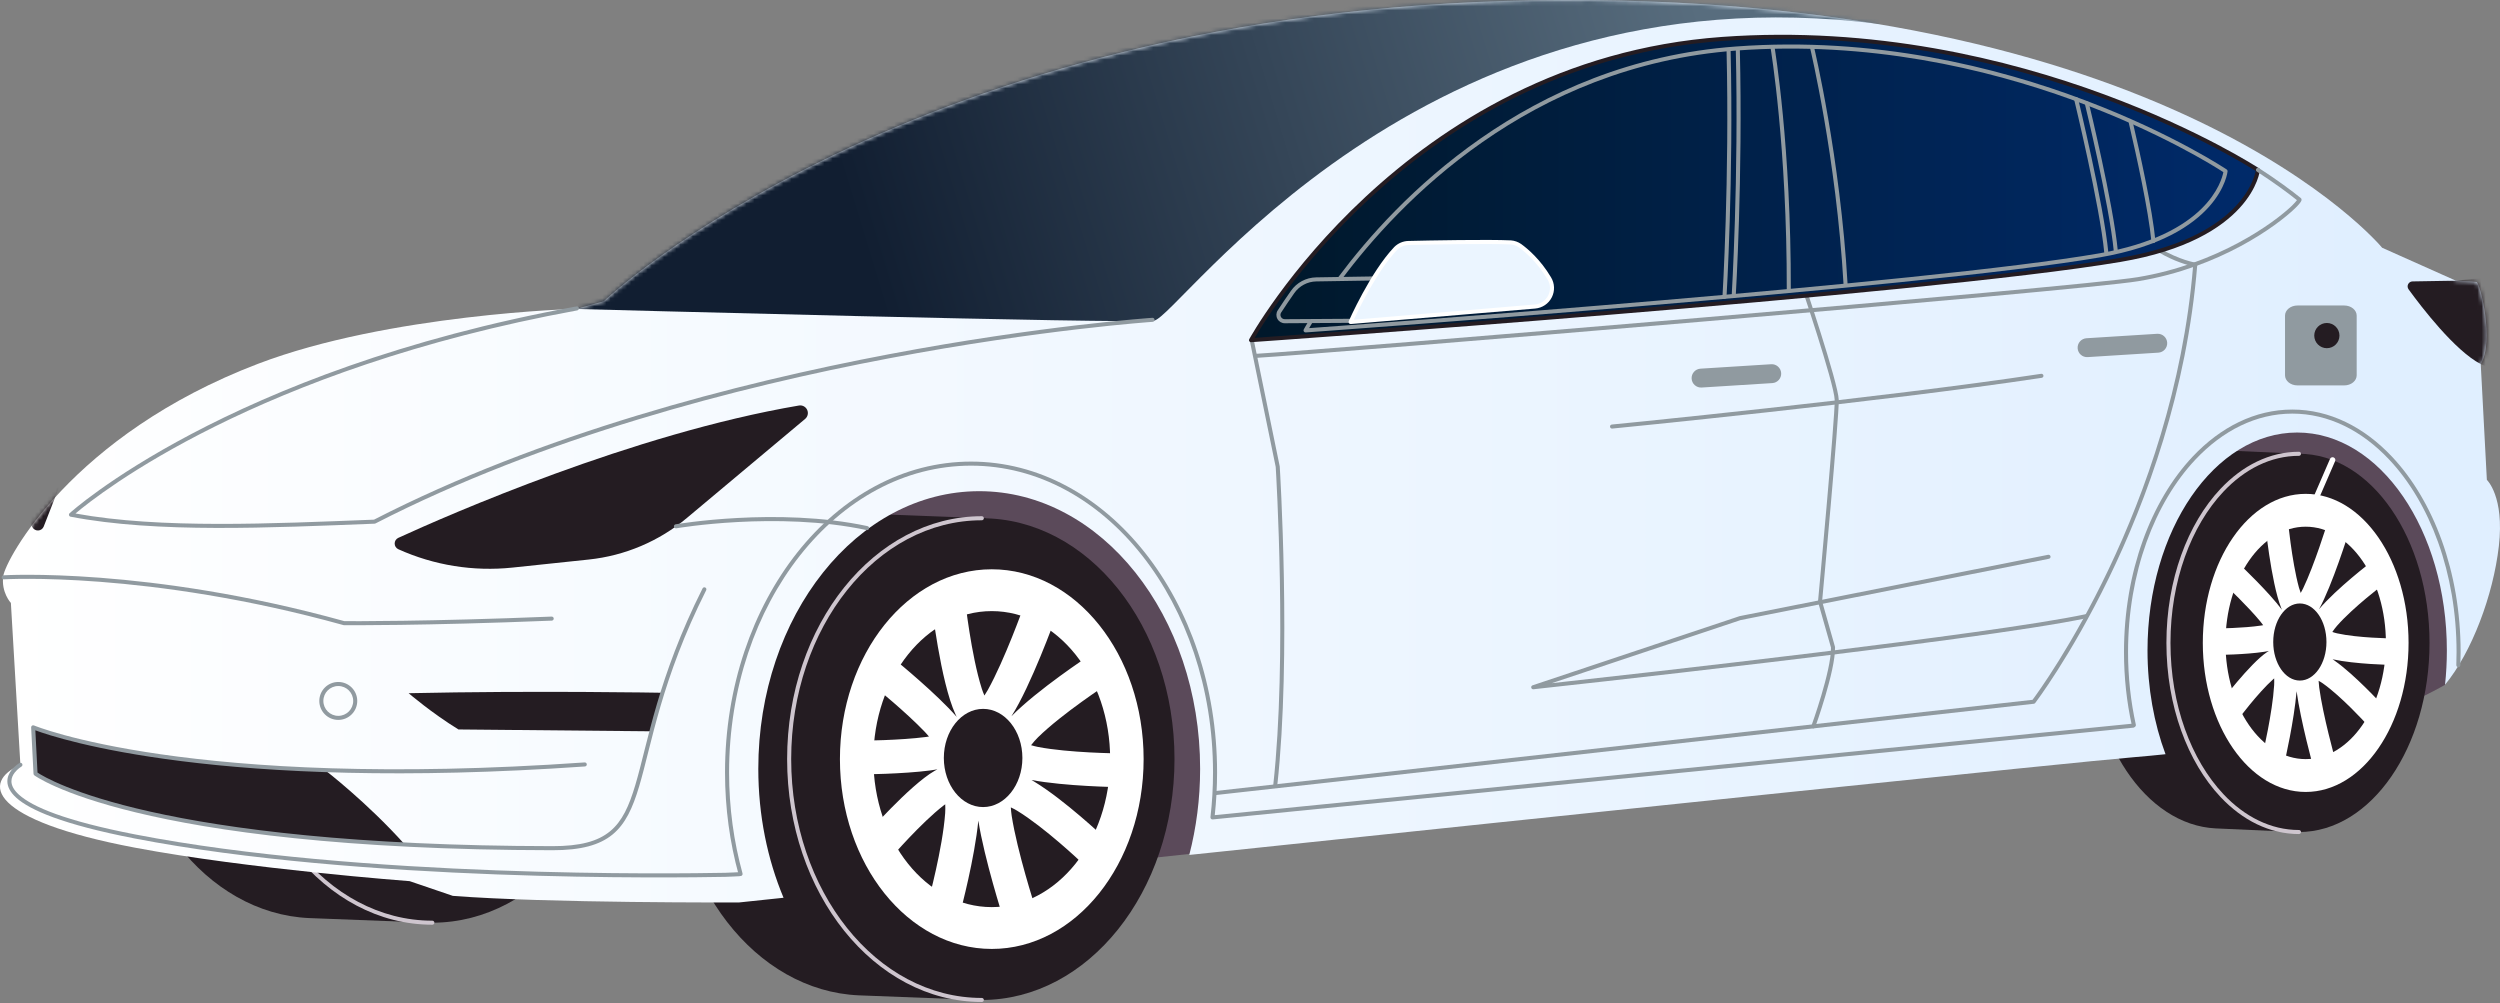 <svg width="608" height="244" viewBox="0 0 608 244" fill="none" xmlns="http://www.w3.org/2000/svg">
<rect x="0" y="0" width="608" height="244" fill="#808080" stroke="none"/>
<path fill-rule="evenodd" clip-rule="evenodd" d="M594.637 166.536C594.637 166.536 587.599 170.741 576.803 174.611C562.45 179.757 526.509 183.453 526.509 183.453L347.558 177.685L289.215 207.682L189.1 218.415C189.1 218.415 150.434 124.273 221.969 98.779C293.504 73.282 586.006 79.536 586.006 79.536C586.006 79.536 607.913 141.97 594.637 166.536Z" fill="#5B4A5A"/>
<path fill-rule="evenodd" clip-rule="evenodd" d="M208.878 242.069C183.78 240.984 163.67 215.17 163.67 183.528C163.67 151.2 184.666 124.951 210.527 124.951C210.847 124.951 211.167 124.956 211.488 124.964H211.503C211.83 124.973 212.159 124.986 212.485 125.001L239.762 126.049V137.76C250.501 148.499 257.384 165.017 257.384 183.528C257.384 203.498 249.372 221.147 237.15 231.725V243.156L209.19 242.08C209.109 242.076 209.028 242.074 208.948 242.071L208.878 242.069Z" fill="#241C22"/>
<path fill-rule="evenodd" clip-rule="evenodd" d="M538.848 201.468C521.844 200.616 508.219 180.345 508.219 155.502C508.219 130.116 522.443 109.507 539.965 109.507C540.183 109.507 540.399 109.512 540.616 109.516H540.625C540.847 109.522 541.069 109.531 541.292 109.546L559.772 110.37V119.564C567.048 127.997 571.714 140.966 571.714 155.5C571.714 171.181 566.285 185.037 558.006 193.345V202.322L539.061 201.477C539.007 201.475 538.952 201.472 538.898 201.47L538.848 201.468Z" fill="#241C22"/>
<path fill-rule="evenodd" clip-rule="evenodd" d="M75.239 223.279C50.143 222.194 30.031 196.379 30.031 164.737C30.031 132.41 51.028 106.161 76.888 106.161C77.209 106.161 77.529 106.166 77.849 106.174H77.864C78.193 106.183 78.52 106.196 78.847 106.211L106.121 107.259V118.969C116.86 129.708 123.743 146.224 123.743 164.737C123.743 184.708 115.734 202.357 103.509 212.934V224.366L75.549 223.29C75.468 223.288 75.388 223.286 75.307 223.281L75.239 223.279Z" fill="#241C22"/>
<path fill-rule="evenodd" clip-rule="evenodd" d="M105.148 107.248C131.009 107.248 152.005 133.496 152.005 165.824C152.005 198.154 131.009 224.4 105.148 224.4C79.287 224.4 58.291 198.154 58.291 165.824C58.291 133.496 79.287 107.248 105.148 107.248Z" fill="#241C22"/>
<path fill-rule="evenodd" clip-rule="evenodd" d="M105.148 223.909C79.525 223.909 58.786 197.856 58.786 165.825C58.786 133.795 79.527 107.741 105.148 107.741C105.421 107.741 105.643 107.521 105.643 107.246C105.643 106.974 105.423 106.754 105.148 106.754C79.048 106.754 57.799 133.196 57.799 165.822C57.799 198.451 79.048 224.893 105.148 224.893C105.421 224.893 105.643 224.673 105.643 224.399C105.643 224.124 105.421 223.909 105.148 223.909Z" fill="#CEC5CE"/>
<path fill-rule="evenodd" clip-rule="evenodd" d="M107.561 119.66C127.944 119.66 144.49 140.345 144.49 165.824C144.49 191.304 127.944 211.991 107.561 211.991C87.179 211.991 70.633 191.306 70.633 165.824C70.633 140.345 87.181 119.66 107.561 119.66Z" fill="white"/>
<path fill-rule="evenodd" clip-rule="evenodd" d="M107.556 129.831C123.447 129.831 136.349 145.959 136.349 165.825C136.349 185.691 123.447 201.819 107.556 201.819C91.666 201.819 78.764 185.691 78.764 165.825C78.766 145.959 91.666 129.831 107.556 129.831Z" fill="#241C22"/>
<path fill-rule="evenodd" clip-rule="evenodd" d="M99.042 155.563C94.174 149.959 84.554 142.099 84.554 142.099C82.794 140.675 80.207 140.947 78.784 142.707C77.359 144.469 77.634 147.055 79.394 148.479C79.394 148.479 86.609 154.311 91.298 159.214C91.627 159.558 91.967 159.944 92.294 160.336C92.054 160.377 91.819 160.412 91.592 160.443C85.182 161.283 75.974 161.34 75.974 161.34C73.709 161.355 71.883 163.205 71.898 165.47C71.914 167.736 73.765 169.561 76.029 169.546C76.029 169.546 85.835 169.476 92.662 168.579C93.244 168.502 93.808 168.413 94.35 168.313C94.119 168.428 93.884 168.552 93.649 168.69C87.51 172.24 76.913 184.358 76.913 184.358C75.432 186.07 75.619 188.665 77.333 190.146C79.046 191.627 81.64 191.44 83.121 189.725C83.121 189.725 90.362 181.324 95.873 177.089L96.245 176.819C96.274 177.54 96.276 178.311 96.228 178.989C95.609 187.545 92.178 200.162 92.178 200.162C91.586 202.349 92.882 204.603 95.067 205.196C97.254 205.788 99.508 204.494 100.101 202.307C100.101 202.307 103.386 189.993 104.292 180.788C105.76 190.133 110.269 204.235 110.269 204.235C110.966 206.389 113.279 207.574 115.436 206.879C117.59 206.182 118.775 203.869 118.08 201.712C118.08 201.712 113.752 188.349 112.402 179.616C112.301 178.965 112.234 178.244 112.193 177.568C112.711 177.81 113.24 178.082 113.696 178.359C120.418 182.448 129.116 190.712 129.116 190.712C130.76 192.27 133.359 192.2 134.916 190.555C136.474 188.911 136.404 186.312 134.757 184.755C134.757 184.755 125.271 175.795 117.961 171.347C117.71 171.195 117.46 171.047 117.211 170.905C125.395 172.456 138.125 172.639 138.125 172.639C140.39 172.663 142.249 170.844 142.272 168.579C142.296 166.313 140.478 164.455 138.212 164.433C138.212 164.433 126.323 164.324 118.832 162.878C118.283 162.771 117.677 162.612 117.118 162.447C117.625 161.806 118.231 161.092 118.804 160.53C124.787 154.67 135.5 147.717 135.5 147.717C137.397 146.482 137.936 143.938 136.7 142.038C135.465 140.141 132.921 139.603 131.022 140.838C131.022 140.838 118.74 148.906 112.336 155.409C117.065 148.055 122.962 131.726 122.962 131.726C123.724 129.594 122.613 127.243 120.481 126.481C118.348 125.719 115.998 126.829 115.233 128.962C115.233 128.962 110.724 141.603 106.594 149.024C106.35 149.462 106.063 149.924 105.771 150.364C105.533 149.819 105.307 149.244 105.139 148.713C102.53 140.509 101.075 127.161 101.075 127.161C100.826 124.908 98.796 123.283 96.546 123.532C94.296 123.78 92.668 125.81 92.917 128.06C92.917 128.06 95.089 147.024 98.733 154.934C98.833 155.149 98.938 155.359 99.042 155.563Z" fill="white"/>
<path fill-rule="evenodd" clip-rule="evenodd" d="M105.456 153.612C110.728 153.612 115.008 158.962 115.008 165.551C115.008 172.141 110.728 177.491 105.456 177.491C100.185 177.491 95.904 172.141 95.904 165.551C95.904 158.96 100.185 153.612 105.456 153.612Z" fill="#241C22"/>
<path d="M190.558 218.335L179.738 219.478C179.738 219.478 133.101 219.672 110.125 217.873L99.627 214.296C99.627 214.296 60.388 211.36 32.874 206.162C-2.848 199.416 -4.599 190.213 4.959 186.002L2.648 146.636C2.648 146.636 0.239 144.07 0.792 140.091C1.345 136.111 17.386 105.793 62.725 88.487C94.469 76.369 140.266 75.095 140.266 75.095L146.824 73.276C146.824 73.276 221.274 2.462 373.075 0.07C527.755 -2.367 579.339 60.254 579.339 60.254L597.253 68.257C597.253 68.257 601.377 68.388 602.281 68.573C603.185 68.76 606.689 83.065 603.317 88.557L604.803 116.7C604.803 116.7 609.11 120.706 607.724 132.804C606.354 144.772 601.148 158.619 594.63 166.533C594.924 163.821 595.077 161.039 595.077 158.207C595.077 128.946 578.766 105.19 558.676 105.19C538.585 105.19 522.274 128.946 522.274 158.207C522.274 167.334 523.862 175.926 526.653 183.425C524.095 183.696 521.59 183.931 519.172 184.131C504.153 185.368 382.607 198.092 289.23 207.92C290.942 201.322 291.87 194.284 291.87 186.976C291.87 149.71 267.796 119.456 238.145 119.456C208.492 119.456 184.42 149.71 184.42 186.976C184.42 198.294 186.639 208.964 190.558 218.335Z" fill="url(#paint0_linear_2161_36960)"/>
<mask id="mask0_2161_36960" style="mask-type:luminance" maskUnits="userSpaceOnUse" x="0" y="0" width="608" height="220">
<path d="M190.558 218.334L179.738 219.477C179.738 219.477 133.101 219.671 110.125 217.872L99.627 214.295C99.627 214.295 60.388 211.359 32.874 206.162C-2.848 199.415 -4.599 190.212 4.959 186.002L2.648 146.636C2.648 146.636 0.239 144.069 0.792 140.09C1.345 136.11 17.386 105.793 62.725 88.486C94.469 76.368 140.266 75.094 140.266 75.094L146.824 73.275C146.824 73.275 221.274 2.461 373.075 0.069C527.755 -2.368 579.339 60.253 579.339 60.253L597.253 68.256C597.253 68.256 601.377 68.387 602.281 68.572C603.185 68.76 606.689 83.064 603.317 88.556L604.803 116.699C604.803 116.699 609.11 120.705 607.724 132.803C606.354 144.771 601.148 158.618 594.63 166.532C594.924 163.82 595.077 161.038 595.077 158.207C595.077 128.946 578.766 105.189 558.676 105.189C538.585 105.189 522.274 128.946 522.274 158.207C522.274 167.334 523.862 175.925 526.653 183.425C524.095 183.695 521.59 183.93 519.172 184.13C504.153 185.368 382.607 198.091 289.23 207.919C290.942 201.321 291.87 194.283 291.87 186.975C291.87 149.709 267.796 119.455 238.145 119.455C208.492 119.455 184.42 149.709 184.42 186.975C184.42 198.294 186.639 208.963 190.558 218.334Z" fill="white"/>
</mask>
<g mask="url(#mask0_2161_36960)">
<path fill-rule="evenodd" clip-rule="evenodd" d="M597.258 68.26C597.258 68.26 590.414 68.377 586.724 68.44C586.271 68.447 585.861 68.708 585.659 69.111C585.456 69.516 585.497 70 585.765 70.366C588.924 74.707 597.034 85.302 603.325 88.546C611.306 92.661 606.069 67.345 606.069 67.345L597.258 68.26Z" fill="#241C22"/>
</g>
<mask id="mask1_2161_36960" style="mask-type:luminance" maskUnits="userSpaceOnUse" x="0" y="0" width="608" height="220">
<path d="M190.558 218.334L179.738 219.477C179.738 219.477 133.101 219.671 110.125 217.872L99.627 214.295C99.627 214.295 60.388 211.359 32.874 206.162C-2.848 199.415 -4.599 190.212 4.959 186.002L2.648 146.636C2.648 146.636 0.239 144.069 0.792 140.09C1.345 136.11 17.386 105.793 62.725 88.486C94.469 76.368 140.266 75.094 140.266 75.094L146.824 73.275C146.824 73.275 221.274 2.461 373.075 0.069C527.755 -2.368 579.339 60.253 579.339 60.253L597.253 68.256C597.253 68.256 601.377 68.387 602.281 68.572C603.185 68.76 606.689 83.064 603.317 88.556L604.803 116.699C604.803 116.699 609.11 120.705 607.724 132.803C606.354 144.771 601.148 158.618 594.63 166.532C594.924 163.82 595.077 161.038 595.077 158.207C595.077 128.946 578.766 105.189 558.676 105.189C538.585 105.189 522.274 128.946 522.274 158.207C522.274 167.334 523.862 175.925 526.653 183.425C524.095 183.695 521.59 183.93 519.172 184.13C504.153 185.368 382.607 198.091 289.23 207.919C290.942 201.321 291.87 194.283 291.87 186.975C291.87 149.709 267.796 119.455 238.145 119.455C208.492 119.455 184.42 149.709 184.42 186.975C184.42 198.294 186.639 208.963 190.558 218.334Z" fill="white"/>
</mask>
<g mask="url(#mask1_2161_36960)">
<path fill-rule="evenodd" clip-rule="evenodd" d="M413.841 94.248L431.032 93.168C432.297 93.087 433.262 91.996 433.182 90.73C433.103 89.464 432.01 88.499 430.744 88.58L413.553 89.66C412.287 89.741 411.323 90.832 411.403 92.098C411.482 93.364 412.573 94.326 413.841 94.248Z" fill="#909AA0"/>
</g>
<mask id="mask2_2161_36960" style="mask-type:luminance" maskUnits="userSpaceOnUse" x="0" y="0" width="608" height="220">
<path d="M190.558 218.334L179.738 219.477C179.738 219.477 133.101 219.671 110.125 217.872L99.627 214.295C99.627 214.295 60.388 211.359 32.874 206.162C-2.848 199.415 -4.599 190.212 4.959 186.002L2.648 146.636C2.648 146.636 0.239 144.069 0.792 140.09C1.345 136.11 17.386 105.793 62.725 88.486C94.469 76.368 140.266 75.094 140.266 75.094L146.824 73.275C146.824 73.275 221.274 2.461 373.075 0.069C527.755 -2.368 579.339 60.253 579.339 60.253L597.253 68.256C597.253 68.256 601.377 68.387 602.281 68.572C603.185 68.76 606.689 83.064 603.317 88.556L604.803 116.699C604.803 116.699 609.11 120.705 607.724 132.803C606.354 144.771 601.148 158.618 594.63 166.532C594.924 163.82 595.077 161.038 595.077 158.207C595.077 128.946 578.766 105.189 558.676 105.189C538.585 105.189 522.274 128.946 522.274 158.207C522.274 167.334 523.862 175.925 526.653 183.425C524.095 183.695 521.59 183.93 519.172 184.13C504.153 185.368 382.607 198.091 289.23 207.919C290.942 201.321 291.87 194.283 291.87 186.975C291.87 149.709 267.796 119.455 238.145 119.455C208.492 119.455 184.42 149.709 184.42 186.975C184.42 198.294 186.639 208.963 190.558 218.334Z" fill="white"/>
</mask>
<g mask="url(#mask2_2161_36960)">
<path fill-rule="evenodd" clip-rule="evenodd" d="M96.876 133.574C96.336 133.33 95.985 132.794 95.981 132.199C95.976 131.607 96.316 131.064 96.854 130.812C108.741 125.364 153.866 105.496 194.328 98.617C195.154 98.488 195.962 98.926 196.308 99.686C196.652 100.446 196.45 101.344 195.809 101.88C188.819 107.737 176.098 118.391 167.058 125.961C160.29 131.629 151.989 135.149 143.21 136.077C137.388 136.691 130.561 137.412 124.629 138.037C115.147 139.035 105.569 137.495 96.876 133.574Z" fill="#241C22"/>
</g>
<mask id="mask3_2161_36960" style="mask-type:luminance" maskUnits="userSpaceOnUse" x="0" y="0" width="608" height="220">
<path d="M190.558 218.334L179.738 219.477C179.738 219.477 133.101 219.671 110.125 217.872L99.627 214.295C99.627 214.295 60.388 211.359 32.874 206.162C-2.848 199.415 -4.599 190.212 4.959 186.002L2.648 146.636C2.648 146.636 0.239 144.069 0.792 140.09C1.345 136.11 17.386 105.793 62.725 88.486C94.469 76.368 140.266 75.094 140.266 75.094L146.824 73.275C146.824 73.275 221.274 2.461 373.075 0.069C527.755 -2.368 579.339 60.253 579.339 60.253L597.253 68.256C597.253 68.256 601.377 68.387 602.281 68.572C603.185 68.76 606.689 83.064 603.317 88.556L604.803 116.699C604.803 116.699 609.11 120.705 607.724 132.803C606.354 144.771 601.148 158.618 594.63 166.532C594.924 163.82 595.077 161.038 595.077 158.207C595.077 128.946 578.766 105.189 558.676 105.189C538.585 105.189 522.274 128.946 522.274 158.207C522.274 167.334 523.862 175.925 526.653 183.425C524.095 183.695 521.59 183.93 519.172 184.13C504.153 185.368 382.607 198.091 289.23 207.919C290.942 201.321 291.87 194.283 291.87 186.975C291.87 149.709 267.796 119.455 238.145 119.455C208.492 119.455 184.42 149.709 184.42 186.975C184.42 198.294 186.639 208.963 190.558 218.334Z" fill="white"/>
</mask>
<g mask="url(#mask3_2161_36960)">
<path fill-rule="evenodd" clip-rule="evenodd" d="M7.862 128.188C8.132 128.717 8.685 129.04 9.278 129.016C9.87 128.992 10.395 128.624 10.622 128.075C15.484 115.935 33.126 69.895 38.025 29.146C38.112 28.316 37.637 27.527 36.861 27.22C36.086 26.913 35.2 27.161 34.694 27.826C29.185 35.092 19.165 48.319 12.044 57.718C6.714 64.754 3.601 73.219 3.105 82.032C2.776 87.879 2.388 94.732 2.052 100.687C1.514 110.206 3.518 119.697 7.862 128.188Z" fill="#241C22"/>
</g>
<mask id="mask4_2161_36960" style="mask-type:luminance" maskUnits="userSpaceOnUse" x="0" y="0" width="608" height="220">
<path d="M190.558 218.334L179.738 219.477C179.738 219.477 133.101 219.671 110.125 217.872L99.627 214.295C99.627 214.295 60.388 211.359 32.874 206.162C-2.848 199.415 -4.599 190.212 4.959 186.002L2.648 146.636C2.648 146.636 0.239 144.069 0.792 140.09C1.345 136.11 17.386 105.793 62.725 88.486C94.469 76.368 140.266 75.094 140.266 75.094L146.824 73.275C146.824 73.275 221.274 2.461 373.075 0.069C527.755 -2.368 579.339 60.253 579.339 60.253L597.253 68.256C597.253 68.256 601.377 68.387 602.281 68.572C603.185 68.76 606.689 83.064 603.317 88.556L604.803 116.699C604.803 116.699 609.11 120.705 607.724 132.803C606.354 144.771 601.148 158.618 594.63 166.532C594.924 163.82 595.077 161.038 595.077 158.207C595.077 128.946 578.766 105.189 558.676 105.189C538.585 105.189 522.274 128.946 522.274 158.207C522.274 167.334 523.862 175.925 526.653 183.425C524.095 183.695 521.59 183.93 519.172 184.13C504.153 185.368 382.607 198.091 289.23 207.919C290.942 201.321 291.87 194.283 291.87 186.975C291.87 149.709 267.796 119.455 238.145 119.455C208.492 119.455 184.42 149.709 184.42 186.975C184.42 198.294 186.639 208.963 190.558 218.334Z" fill="white"/>
</mask>
<g mask="url(#mask4_2161_36960)">
<path fill-rule="evenodd" clip-rule="evenodd" d="M507.719 86.848L524.91 85.767C526.176 85.689 527.139 84.596 527.06 83.33C526.982 82.064 525.888 81.1 524.623 81.18L507.432 82.26C506.166 82.339 505.203 83.432 505.282 84.698C505.36 85.966 506.452 86.929 507.719 86.848Z" fill="#909AA0"/>
</g>
<mask id="mask5_2161_36960" style="mask-type:luminance" maskUnits="userSpaceOnUse" x="0" y="0" width="608" height="220">
<path d="M190.558 218.334L179.738 219.477C179.738 219.477 133.101 219.671 110.125 217.872L99.627 214.295C99.627 214.295 60.388 211.359 32.874 206.162C-2.848 199.415 -4.599 190.212 4.959 186.002L2.648 146.635C2.648 146.635 0.239 144.069 0.792 140.09C1.345 136.11 17.386 105.793 62.725 88.486C94.469 76.368 140.266 75.094 140.266 75.094L146.824 73.275C146.824 73.275 221.274 2.461 373.075 0.069C527.755 -2.368 579.339 60.253 579.339 60.253L597.253 68.256C597.253 68.256 601.377 68.387 602.281 68.572C603.185 68.76 606.689 83.064 603.317 88.556L604.803 116.699C604.803 116.699 609.11 120.705 607.724 132.803C606.354 144.771 601.148 158.618 594.63 166.532C594.924 163.82 595.077 161.038 595.077 158.207C595.077 128.946 578.766 105.189 558.676 105.189C538.585 105.189 522.274 128.946 522.274 158.207C522.274 167.334 523.862 175.925 526.653 183.425C524.095 183.695 521.59 183.93 519.172 184.13C504.153 185.368 382.607 198.091 289.23 207.919C290.942 201.321 291.87 194.283 291.87 186.975C291.87 149.709 267.796 119.455 238.145 119.455C208.492 119.455 184.42 149.709 184.42 186.975C184.42 198.294 186.639 208.963 190.558 218.334Z" fill="white"/>
</mask>
<g mask="url(#mask5_2161_36960)">
<path fill-rule="evenodd" clip-rule="evenodd" d="M149.651 66.388C149.651 66.388 137.039 72.874 140.27 75.147C140.27 75.147 274.5 78.778 280.636 77.989C286.775 77.201 345.192 -8.456 457.104 5.851C457.104 5.851 453.233 -50.506 356.003 -44.152C258.773 -37.793 149.651 66.388 149.651 66.388Z" fill="url(#paint1_linear_2161_36960)"/>
</g>
<path fill-rule="evenodd" clip-rule="evenodd" d="M4.713 185.578C4.713 185.578 3.654 186.194 2.818 187.261C2.236 188.004 1.77 188.958 1.79 190.067C1.811 191.224 2.36 192.574 3.97 194.023C7.264 196.988 15.234 200.51 32.691 203.904C87.505 214.555 164.723 213.479 176.416 213.248C177.408 213.229 179.869 213.092 179.869 213.092C180.141 213.076 180.35 212.843 180.335 212.571C180.32 212.299 180.087 212.092 179.815 212.107C179.815 212.107 177.377 212.242 176.397 212.262C164.721 212.495 87.614 213.573 32.88 202.936C15.724 199.601 7.869 196.206 4.632 193.291C3.301 192.093 2.796 191.006 2.779 190.05C2.763 189.187 3.145 188.449 3.598 187.869C4.312 186.956 5.214 186.429 5.214 186.429C5.449 186.292 5.528 185.989 5.393 185.754C5.251 185.519 4.948 185.44 4.713 185.578Z" fill="#909AA0"/>
<path fill-rule="evenodd" clip-rule="evenodd" d="M598.362 161.789C598.402 160.726 598.421 159.656 598.421 158.578C598.421 139.072 591.836 121.772 581.723 111.05C574.931 103.849 566.546 99.605 557.487 99.605C548.427 99.605 540.043 103.849 533.251 111.05C523.137 121.774 516.555 139.074 516.555 158.578C516.555 164.81 517.226 170.818 518.472 176.457C518.53 176.723 518.794 176.891 519.06 176.832C519.325 176.773 519.495 176.51 519.434 176.244C518.206 170.672 517.541 164.736 517.541 158.578C517.541 139.355 524.004 122.294 533.97 111.725C540.564 104.733 548.693 100.59 557.489 100.59C566.285 100.59 574.412 104.733 581.006 111.725C590.972 122.292 597.435 139.353 597.435 158.578C597.435 159.643 597.415 160.702 597.376 161.752C597.365 162.024 597.578 162.253 597.851 162.264C598.123 162.272 598.354 162.059 598.362 161.789Z" fill="#909AA0"/>
<path fill-rule="evenodd" clip-rule="evenodd" d="M572.547 76.757C572.547 76.236 572.292 75.737 571.839 75.369C571.386 75.001 570.774 74.794 570.134 74.794C567.069 74.794 561.808 74.794 558.743 74.794C558.103 74.794 557.491 75.001 557.038 75.369C556.585 75.737 556.332 76.236 556.332 76.757C556.332 80.301 556.332 87.729 556.332 91.273C556.332 91.794 556.587 92.295 557.038 92.663C557.491 93.031 558.105 93.238 558.743 93.238C561.808 93.238 567.067 93.238 570.134 93.238C570.774 93.238 571.386 93.031 571.839 92.663C572.292 92.295 572.547 91.796 572.547 91.273C572.547 87.729 572.547 80.301 572.547 76.757Z" fill="#909AA0"/>
<path fill-rule="evenodd" clip-rule="evenodd" d="M573.145 76.757C573.145 76.106 572.827 75.48 572.261 75.019C571.695 74.557 570.928 74.297 570.126 74.297H558.736C557.934 74.297 557.168 74.557 556.601 75.019C556.035 75.48 555.717 76.106 555.717 76.757C555.717 80.301 555.717 87.729 555.717 91.273C555.717 91.924 556.035 92.549 556.601 93.011C557.168 93.471 557.934 93.73 558.736 93.73H570.126C570.926 93.73 571.695 93.471 572.261 93.011C572.827 92.549 573.145 91.924 573.145 91.273V76.757ZM571.934 76.757V91.273C571.934 91.663 571.742 92.037 571.405 92.312C571.065 92.589 570.605 92.743 570.128 92.743H558.738C558.259 92.743 557.799 92.589 557.462 92.312C557.122 92.035 556.932 91.663 556.932 91.273V76.757C556.932 76.367 557.124 75.992 557.462 75.718C557.801 75.441 558.261 75.287 558.738 75.287H570.128C570.608 75.287 571.067 75.441 571.405 75.718C571.742 75.992 571.934 76.367 571.934 76.757Z" fill="#909AA0"/>
<path fill-rule="evenodd" clip-rule="evenodd" d="M518.71 175.986C518.71 175.986 308.219 196.968 295.431 198.242C295.801 194.846 295.993 191.378 295.993 187.856C295.993 146.105 269.147 112.261 236.159 112.261C203.171 112.261 176.326 146.105 176.326 187.856C176.326 196.549 177.489 204.903 179.631 212.68C179.703 212.941 179.975 213.096 180.238 213.024C180.502 212.952 180.654 212.68 180.583 212.416C178.463 204.722 177.313 196.458 177.313 187.856C177.313 146.706 203.646 113.247 236.159 113.247C268.673 113.247 295.006 146.706 295.006 187.856C295.006 191.55 294.795 195.184 294.383 198.736C294.365 198.885 294.416 199.033 294.522 199.139C294.627 199.246 294.775 199.298 294.923 199.285L518.81 176.971C519.08 176.945 519.278 176.701 519.252 176.431C519.221 176.159 518.98 175.96 518.71 175.986Z" fill="#909AA0"/>
<path fill-rule="evenodd" clip-rule="evenodd" d="M310.636 190.997C314.1 159.557 311.235 113.469 311.235 113.469C311.233 113.445 311.231 113.423 311.226 113.402C311.226 113.402 307.003 92.838 304.89 82.559C304.835 82.291 304.574 82.119 304.308 82.176C304.04 82.23 303.868 82.492 303.925 82.76L310.255 113.569C310.342 114.992 313.061 160.019 309.658 190.892C309.628 191.162 309.824 191.406 310.094 191.437C310.364 191.463 310.608 191.269 310.636 190.997Z" fill="#909AA0"/>
<path fill-rule="evenodd" clip-rule="evenodd" d="M280.261 77.291C280.261 77.291 172.436 84.568 90.955 126.38C66.216 127.335 39.071 128.676 18.357 124.884C24.09 120.037 62.398 89.768 140.391 75.487C140.659 75.439 140.836 75.18 140.788 74.912C140.74 74.644 140.481 74.468 140.213 74.515C54.939 90.129 16.93 124.814 16.93 124.814C16.793 124.941 16.736 125.132 16.789 125.313C16.839 125.492 16.987 125.629 17.17 125.664C38.099 129.705 65.857 128.332 91.103 127.361C91.175 127.359 91.245 127.339 91.31 127.306C172.634 85.535 280.329 78.273 280.329 78.273C280.601 78.255 280.806 78.02 280.789 77.748C280.769 77.478 280.534 77.271 280.261 77.291Z" fill="#909AA0"/>
<path fill-rule="evenodd" clip-rule="evenodd" d="M295.598 193.365L494.63 171.155C494.763 171.14 494.885 171.07 494.968 170.963C494.968 170.963 529.415 125.82 534.375 64.401C534.395 64.142 534.214 63.913 533.959 63.874C533.959 63.874 530.121 63.275 525.255 60.387C525.022 60.247 524.717 60.326 524.58 60.559C524.44 60.792 524.519 61.095 524.752 61.234C528.806 63.641 532.175 64.51 533.358 64.761C528.474 123.494 496.571 167.171 494.312 170.196L295.493 192.384C295.223 192.415 295.027 192.659 295.058 192.929C295.084 193.199 295.328 193.395 295.598 193.365Z" fill="#909AA0"/>
<path fill-rule="evenodd" clip-rule="evenodd" d="M498.107 134.925L423.105 149.84C423.085 149.844 423.065 149.849 423.046 149.855L372.723 166.669C372.483 166.75 372.344 166.996 372.398 167.242C372.453 167.488 372.684 167.656 372.934 167.628C372.934 167.628 481.376 155.891 507.45 150.337C507.716 150.28 507.886 150.019 507.831 149.751C507.775 149.485 507.511 149.315 507.245 149.372C484.397 154.238 398.268 163.851 377.402 166.147L423.329 150.801C425.043 150.459 498.301 135.892 498.301 135.892C498.569 135.838 498.741 135.579 498.689 135.313C498.635 135.047 498.375 134.873 498.107 134.925Z" fill="#909AA0"/>
<path fill-rule="evenodd" clip-rule="evenodd" d="M441.474 176.81C441.474 176.81 446.402 163.115 446.284 157.415C446.284 157.373 446.277 157.33 446.267 157.291L443.134 146.258C443.341 144.012 447.286 101.234 447.188 97.263C447.086 93.171 438.562 67.987 438.562 67.987C438.475 67.728 438.194 67.591 437.937 67.678C437.68 67.765 437.54 68.046 437.628 68.303C437.628 68.303 446.099 93.234 446.201 97.287C446.304 101.356 442.143 146.258 442.143 146.258C442.137 146.319 442.143 146.38 442.158 146.438L445.299 157.5C445.378 163.135 440.546 176.477 440.546 176.477C440.453 176.734 440.588 177.015 440.843 177.109C441.098 177.2 441.381 177.067 441.474 176.81Z" fill="#909AA0"/>
<path fill-rule="evenodd" clip-rule="evenodd" d="M392.097 104.23C392.097 104.23 457.492 97.812 496.55 91.888C496.821 91.846 497.006 91.596 496.964 91.326C496.923 91.055 496.672 90.87 496.402 90.912C457.363 96.834 391.999 103.247 391.999 103.247C391.729 103.273 391.531 103.515 391.557 103.787C391.583 104.06 391.825 104.258 392.097 104.23Z" fill="#909AA0"/>
<path fill-rule="evenodd" clip-rule="evenodd" d="M304.246 82.727C304.246 82.727 341.325 15.049 418.87 9.469C492.38 4.178 549.118 41.339 549.118 41.339C549.118 41.339 547.402 57.84 515.623 63.216C467.644 71.332 304.246 82.727 304.246 82.727Z" fill="url(#paint2_linear_2161_36960)"/>
<path fill-rule="evenodd" clip-rule="evenodd" d="M303.815 82.489C303.728 82.648 303.734 82.84 303.832 82.993C303.93 83.145 304.102 83.232 304.281 83.219C304.281 83.219 467.716 71.822 515.706 63.702C547.947 58.247 549.611 41.389 549.611 41.389C549.63 41.206 549.545 41.026 549.391 40.925C549.391 40.925 492.52 3.67 418.835 8.977C341.02 14.577 303.815 82.489 303.815 82.489ZM305.135 82.169C309.572 74.589 346.573 15.165 418.907 9.959C489.318 4.89 544.307 38.861 548.583 41.579C548.162 43.783 544.374 57.851 515.542 62.728C469.681 70.487 318.338 81.239 305.135 82.169Z" fill="#241C22"/>
<path fill-rule="evenodd" clip-rule="evenodd" d="M558.617 48.681C558.406 48.951 557.97 49.48 557.421 50.005C553.099 54.157 539.468 64.162 519.889 67.409C505.031 69.875 322.092 85.073 305.369 86.053C305.097 86.069 304.89 86.304 304.905 86.576C304.92 86.849 305.156 87.055 305.428 87.04C322.157 86.058 505.188 70.851 520.052 68.383C539.908 65.087 553.722 54.926 558.107 50.715C559.066 49.796 559.586 49.116 559.691 48.827C559.815 48.478 559.676 48.26 559.53 48.145C557.36 46.4 553.986 43.858 549.405 40.9C549.176 40.752 548.869 40.817 548.723 41.048C548.575 41.277 548.64 41.581 548.869 41.73C553.21 44.533 556.46 46.96 558.617 48.681Z" fill="#909AA0"/>
<path fill-rule="evenodd" clip-rule="evenodd" d="M326.256 68C340.203 49.303 371.834 16.013 422.281 12.294C486.508 7.559 536.685 39.24 540.721 41.865C540.323 43.971 536.816 57.065 510.567 61.613C468.744 68.86 330.911 78.898 318.386 79.799C318.569 79.479 318.81 79.068 319.107 78.569C319.246 78.336 319.172 78.033 318.937 77.891C318.704 77.752 318.401 77.826 318.259 78.061C317.466 79.386 317.07 80.124 317.07 80.124C316.985 80.283 316.994 80.475 317.092 80.625C317.19 80.775 317.362 80.86 317.54 80.85C317.54 80.85 466.882 70.182 510.733 62.585C540.229 57.474 541.747 41.675 541.747 41.675C541.765 41.494 541.682 41.318 541.532 41.215C541.532 41.215 489.553 6.343 422.207 11.308C371.388 15.054 339.513 48.574 325.463 67.407C325.3 67.625 325.345 67.934 325.563 68.098C325.783 68.263 326.095 68.22 326.256 68Z" fill="#909AA0"/>
<path fill-rule="evenodd" clip-rule="evenodd" d="M504.432 24.218C504.432 24.218 510.67 49.956 511.768 61.534C511.794 61.804 512.036 62.005 512.306 61.978C512.576 61.952 512.777 61.713 512.751 61.44C511.646 49.819 505.39 23.985 505.39 23.985C505.325 23.721 505.059 23.558 504.793 23.621C504.53 23.686 504.368 23.952 504.432 24.218Z" fill="#909AA0"/>
<path fill-rule="evenodd" clip-rule="evenodd" d="M507.038 25.268C507.038 25.268 512.987 49.643 514.087 61.221C514.113 61.491 514.353 61.691 514.625 61.665C514.897 61.639 515.095 61.397 515.069 61.127C513.965 49.504 507.996 25.033 507.996 25.033C507.931 24.767 507.665 24.606 507.4 24.669C507.134 24.737 506.973 25.005 507.038 25.268Z" fill="#909AA0"/>
<path fill-rule="evenodd" clip-rule="evenodd" d="M517.698 29.796C519.615 37.999 522.499 51.121 523.216 58.678C523.242 58.948 523.482 59.148 523.754 59.122C524.024 59.096 524.224 58.856 524.198 58.584C523.477 50.995 520.582 37.81 518.659 29.572C518.596 29.306 518.332 29.14 518.066 29.203C517.801 29.264 517.637 29.53 517.698 29.796Z" fill="#909AA0"/>
<path fill-rule="evenodd" clip-rule="evenodd" d="M419.888 72.224C419.888 72.224 421.63 43.318 420.885 12.28C420.879 12.007 420.652 11.792 420.38 11.798C420.108 11.805 419.892 12.031 419.899 12.304C420.644 43.298 418.903 72.165 418.903 72.165C418.888 72.435 419.095 72.671 419.367 72.688C419.637 72.703 419.872 72.496 419.888 72.224Z" fill="#909AA0"/>
<path fill-rule="evenodd" clip-rule="evenodd" d="M422.134 71.948C422.134 71.948 423.877 43.042 423.129 12.004C423.123 11.732 422.896 11.516 422.624 11.523C422.352 11.529 422.136 11.756 422.143 12.028C422.888 43.023 421.147 71.89 421.147 71.89C421.132 72.162 421.339 72.395 421.611 72.412C421.884 72.428 422.117 72.221 422.134 71.948Z" fill="#909AA0"/>
<path fill-rule="evenodd" clip-rule="evenodd" d="M440.237 11.781C440.237 11.781 446.589 38.404 448.351 69.179C448.366 69.452 448.599 69.659 448.872 69.643C449.144 69.628 449.351 69.395 449.336 69.123C447.567 38.256 441.195 11.553 441.195 11.553C441.132 11.287 440.866 11.124 440.601 11.187C440.337 11.25 440.172 11.516 440.237 11.781Z" fill="#909AA0"/>
<path fill-rule="evenodd" clip-rule="evenodd" d="M430.62 11.763C430.62 11.763 434.621 35.713 434.541 70.579C434.541 70.851 434.761 71.073 435.033 71.073C435.305 71.073 435.527 70.853 435.527 70.581C435.608 35.617 431.593 11.601 431.593 11.601C431.548 11.334 431.293 11.151 431.025 11.196C430.757 11.24 430.576 11.493 430.62 11.763Z" fill="#909AA0"/>
<path fill-rule="evenodd" clip-rule="evenodd" d="M328.229 77.53L312.458 77.628C312.077 77.63 311.724 77.425 311.537 77.092C311.351 76.761 311.36 76.353 311.561 76.031C312.615 74.4 313.785 72.698 314.758 71.309L314.76 71.306C315.982 69.542 317.98 68.477 320.126 68.442C325.194 68.357 333.825 68.218 333.825 68.218C334.097 68.213 334.315 67.989 334.311 67.717C334.306 67.444 334.082 67.227 333.81 67.231C333.81 67.231 325.177 67.368 320.11 67.455C317.649 67.494 315.355 68.719 313.952 70.742C312.97 72.141 311.791 73.855 310.731 75.497C310.728 75.5 310.728 75.502 310.726 75.504C310.334 76.133 310.315 76.926 310.676 77.573C311.038 78.22 311.724 78.619 312.465 78.615C317.642 78.582 328.235 78.517 328.235 78.517C328.508 78.514 328.728 78.292 328.725 78.02C328.723 77.75 328.501 77.53 328.229 77.53Z" fill="#909AA0"/>
<path fill-rule="evenodd" clip-rule="evenodd" d="M0.924 140.896C0.924 140.896 35.812 138.781 83.562 152.034C83.603 152.045 83.647 152.051 83.69 152.051C83.69 152.051 102.97 152.21 134.194 150.938C134.466 150.927 134.678 150.698 134.667 150.426C134.656 150.154 134.425 149.943 134.153 149.953C104.007 151.182 85.008 151.075 83.762 151.067C35.857 137.779 0.863 139.912 0.863 139.912C0.591 139.927 0.384 140.162 0.401 140.434C0.419 140.704 0.652 140.911 0.924 140.896Z" fill="#909AA0"/>
<path fill-rule="evenodd" clip-rule="evenodd" d="M164.472 128.484C164.472 128.484 188.982 124.26 210.769 128.917C211.035 128.974 211.299 128.804 211.355 128.538C211.412 128.273 211.242 128.009 210.976 127.952C189.015 123.258 164.307 127.51 164.307 127.51C164.039 127.556 163.858 127.813 163.904 128.081C163.947 128.349 164.202 128.53 164.472 128.484Z" fill="#909AA0"/>
<path fill-rule="evenodd" clip-rule="evenodd" d="M328.467 78.313C328.467 78.313 333.662 66.487 339.441 60.418C340.267 59.591 341.38 59.116 342.549 59.094C347.566 58.97 361.962 58.689 367.439 58.952C368.238 59.016 369.007 59.288 369.665 59.745C371.244 60.891 374.246 63.418 376.788 67.694C377.605 69.029 377.672 70.693 376.964 72.092C376.256 73.488 374.875 74.418 373.313 74.549C359.642 75.71 328.467 78.313 328.467 78.313Z" fill="#EBF5FF"/>
<path fill-rule="evenodd" clip-rule="evenodd" d="M328.01 78.114C327.94 78.273 327.96 78.458 328.06 78.6C328.16 78.741 328.33 78.82 328.502 78.804C328.502 78.804 359.678 76.201 373.349 75.04C375.081 74.894 376.612 73.864 377.398 72.313C378.185 70.764 378.111 68.919 377.205 67.438C374.617 63.086 371.558 60.513 369.949 59.346C369.946 59.343 369.942 59.341 369.94 59.339C369.208 58.834 368.356 58.529 367.47 58.459C367.465 58.459 367.459 58.459 367.455 58.459C361.97 58.196 347.554 58.474 342.528 58.601C341.234 58.627 339.999 59.154 339.082 60.071C339.08 60.073 339.078 60.075 339.074 60.08C333.253 66.196 328.01 78.114 328.01 78.114ZM329.258 77.752C330.5 75.06 334.935 65.865 339.79 60.766C340.524 60.032 341.515 59.609 342.555 59.59C342.557 59.59 342.557 59.59 342.557 59.59C347.562 59.465 361.924 59.184 367.4 59.446C368.11 59.502 368.792 59.744 369.376 60.15C370.929 61.276 373.867 63.757 376.359 67.946C376.362 67.948 376.362 67.95 376.364 67.952C377.091 69.141 377.152 70.625 376.521 71.869C375.889 73.112 374.658 73.942 373.268 74.058C360.924 75.106 334.31 77.33 329.258 77.752Z" fill="white"/>
<path fill-rule="evenodd" clip-rule="evenodd" d="M79.042 187.29C79.042 187.29 89.275 195.145 98.446 205.389C98.446 205.389 29.024 202.183 8.546 187.795L8.234 176.764C8.232 176.766 36.556 186.941 79.042 187.29Z" fill="#241C22"/>
<path fill-rule="evenodd" clip-rule="evenodd" d="M161.055 168.48C161.055 168.48 129.962 167.911 99.381 168.589C99.381 168.589 104.916 173.357 111.494 177.404L158.358 177.851L161.055 168.48Z" fill="#241C22"/>
<path fill-rule="evenodd" clip-rule="evenodd" d="M142.185 185.421C45.922 192.141 8.257 176.427 8.257 176.427C8.1 176.361 7.921 176.381 7.782 176.479C7.645 176.577 7.564 176.738 7.573 176.908L8.15 188.189C8.157 188.338 8.231 188.473 8.348 188.56C8.348 188.56 32.506 206.616 134.306 206.775C141.357 206.785 145.846 205.513 148.972 202.95C152.096 200.386 153.873 196.515 155.444 191.241C158.513 180.942 160.857 165.217 171.744 143.545C171.866 143.301 171.768 143.005 171.524 142.883C171.282 142.761 170.984 142.859 170.862 143.103C159.938 164.849 157.579 180.624 154.498 190.958C152.995 196.003 151.338 199.732 148.347 202.185C145.358 204.638 141.052 205.797 134.308 205.786C38.045 205.633 11.529 189.501 9.124 187.893L8.597 177.614C14.232 179.698 53.315 192.611 142.252 186.403C142.524 186.384 142.729 186.148 142.71 185.876C142.692 185.606 142.457 185.401 142.185 185.421Z" fill="#909AA0"/>
<path fill-rule="evenodd" clip-rule="evenodd" d="M82.27 165.855C79.723 165.855 77.656 167.922 77.656 170.468C77.656 173.015 79.723 175.082 82.27 175.082C84.816 175.082 86.883 173.015 86.883 170.468C86.883 167.922 84.814 165.855 82.27 165.855ZM82.27 166.841C84.272 166.841 85.897 168.466 85.897 170.468C85.897 172.47 84.272 174.095 82.27 174.095C80.268 174.095 78.643 172.47 78.643 170.468C78.643 168.466 80.268 166.841 82.27 166.841Z" fill="#909AA0"/>
<path fill-rule="evenodd" clip-rule="evenodd" d="M238.781 126.039C264.642 126.039 285.638 152.285 285.638 184.615C285.638 216.943 264.642 243.191 238.781 243.191C212.92 243.191 191.924 216.945 191.924 184.615C191.924 152.287 212.92 126.039 238.781 126.039Z" fill="#241C22"/>
<path fill-rule="evenodd" clip-rule="evenodd" d="M238.779 242.699C213.156 242.699 192.417 216.647 192.417 184.615C192.417 152.583 213.158 126.531 238.779 126.531C239.052 126.531 239.272 126.309 239.272 126.036C239.272 125.764 239.052 125.542 238.779 125.542C212.679 125.542 191.428 151.984 191.428 184.613C191.428 217.241 212.679 243.681 238.779 243.681C239.052 243.681 239.272 243.461 239.272 243.187C239.274 242.921 239.052 242.699 238.779 242.699Z" fill="#CEC5CE"/>
<path fill-rule="evenodd" clip-rule="evenodd" d="M241.2 138.45C261.582 138.45 278.129 159.135 278.129 184.616C278.129 210.096 261.582 230.781 241.2 230.781C220.818 230.781 204.271 210.096 204.271 184.616C204.271 159.135 220.818 138.45 241.2 138.45Z" fill="white"/>
<path fill-rule="evenodd" clip-rule="evenodd" d="M241.197 148.622C257.088 148.622 269.99 164.75 269.99 184.616C269.99 204.482 257.088 220.61 241.197 220.61C225.306 220.61 212.404 204.482 212.404 184.616C212.404 164.75 225.304 148.622 241.197 148.622Z" fill="#241C22"/>
<path fill-rule="evenodd" clip-rule="evenodd" d="M232.675 174.353C227.807 168.748 218.187 160.889 218.187 160.889C216.427 159.464 213.839 159.736 212.417 161.499C210.992 163.259 211.265 165.847 213.025 167.269C213.025 167.269 220.239 173.1 224.931 178.004C225.26 178.348 225.6 178.733 225.927 179.123C225.687 179.165 225.452 179.199 225.227 179.23C218.817 180.071 209.607 180.127 209.607 180.127C207.341 180.143 205.516 181.994 205.531 184.257C205.547 186.523 207.396 188.348 209.661 188.333C209.661 188.333 219.468 188.263 226.295 187.366C226.879 187.29 227.443 187.2 227.985 187.1C227.754 187.216 227.519 187.34 227.284 187.477C221.145 191.03 210.55 203.145 210.55 203.145C209.069 204.857 209.256 207.452 210.971 208.933C212.683 210.414 215.277 210.227 216.758 208.515C216.758 208.515 223.999 200.113 229.51 195.876L229.882 195.606C229.911 196.327 229.913 197.098 229.865 197.776C229.246 206.332 225.816 218.949 225.816 218.949C225.223 221.134 226.517 223.39 228.704 223.983C230.891 224.575 233.146 223.281 233.738 221.094C233.738 221.094 237.021 208.781 237.929 199.575C239.397 208.92 243.908 223.022 243.908 223.022C244.603 225.177 246.919 226.362 249.075 225.667C251.23 224.972 252.415 222.656 251.72 220.5C251.72 220.5 247.392 207.136 246.041 198.403C245.941 197.754 245.873 197.033 245.832 196.356C246.35 196.597 246.88 196.87 247.333 197.146C254.053 201.235 262.753 209.499 262.753 209.499C264.397 211.057 266.996 210.987 268.554 209.343C270.111 207.698 270.041 205.099 268.397 203.542C268.397 203.542 258.91 194.583 251.6 190.134C251.349 189.982 251.099 189.834 250.851 189.692C259.034 191.241 271.764 191.424 271.764 191.424C274.03 191.448 275.888 189.629 275.91 187.364C275.934 185.098 274.115 183.24 271.849 183.218C271.849 183.218 259.96 183.109 252.469 181.663C251.92 181.556 251.315 181.397 250.755 181.232C251.26 180.591 251.868 179.877 252.441 179.315C258.425 173.455 269.137 166.502 269.137 166.502C271.035 165.267 271.573 162.723 270.338 160.823C269.103 158.926 266.558 158.388 264.659 159.623C264.659 159.623 252.378 167.689 245.973 174.194C250.703 166.84 256.599 150.511 256.599 150.511C257.362 148.379 256.251 146.028 254.118 145.266C251.986 144.504 249.635 145.615 248.873 147.747C248.873 147.747 244.364 160.388 240.234 167.809C239.99 168.247 239.702 168.709 239.408 169.149C239.171 168.604 238.944 168.029 238.776 167.498C236.167 159.294 234.712 145.946 234.712 145.946C234.463 143.696 232.433 142.068 230.183 142.317C227.931 142.565 226.306 144.595 226.554 146.845C226.554 146.845 228.726 165.81 232.37 173.721C232.466 173.939 232.568 174.148 232.675 174.353Z" fill="white"/>
<path fill-rule="evenodd" clip-rule="evenodd" d="M239.093 172.398C244.364 172.398 248.645 177.748 248.645 184.338C248.645 190.927 244.364 196.279 239.093 196.279C233.821 196.279 229.541 190.929 229.541 184.338C229.541 177.75 233.821 172.398 239.093 172.398Z" fill="#241C22"/>
<path fill-rule="evenodd" clip-rule="evenodd" d="M559.112 110.36C576.634 110.36 590.858 130.969 590.858 156.355C590.858 181.741 576.634 202.35 559.112 202.35C541.589 202.35 527.365 181.741 527.365 156.355C527.363 130.969 541.589 110.36 559.112 110.36Z" fill="#241C22"/>
<path fill-rule="evenodd" clip-rule="evenodd" d="M559.114 201.857C552.237 201.857 545.883 198.609 540.729 193.133C532.92 184.838 527.86 171.446 527.86 156.357C527.86 141.266 532.92 127.876 540.729 119.581C545.885 114.104 552.237 110.857 559.114 110.857C559.386 110.857 559.608 110.637 559.608 110.362C559.608 110.09 559.388 109.868 559.114 109.868C551.973 109.868 545.365 113.216 540.01 118.901C532.055 127.351 526.873 140.982 526.873 156.355C526.873 171.727 532.055 185.358 540.01 193.808C545.365 199.496 551.973 202.841 559.114 202.841C559.386 202.841 559.608 202.621 559.608 202.347C559.606 202.077 559.386 201.857 559.114 201.857Z" fill="#CEC5CE"/>
<path fill-rule="evenodd" clip-rule="evenodd" d="M560.742 120.105C574.551 120.105 585.762 136.348 585.762 156.354C585.762 176.361 574.551 192.603 560.742 192.603C546.932 192.603 535.723 176.359 535.723 156.354C535.723 136.348 546.932 120.105 560.742 120.105Z" fill="white"/>
<path fill-rule="evenodd" clip-rule="evenodd" d="M560.743 128.091C571.51 128.091 580.252 140.756 580.252 156.353C580.252 171.951 571.51 184.616 560.743 184.616C549.976 184.616 541.234 171.951 541.234 156.353C541.237 140.756 549.976 128.091 560.743 128.091Z" fill="#241C22"/>
<path fill-rule="evenodd" clip-rule="evenodd" d="M554.975 148.296C551.677 143.896 545.16 137.725 545.16 137.725C543.966 136.605 542.215 136.821 541.25 138.204C540.285 139.587 540.47 141.617 541.664 142.735C541.664 142.735 546.552 147.314 549.73 151.163C549.952 151.433 550.183 151.736 550.405 152.043C550.244 152.075 550.083 152.104 549.93 152.128C545.587 152.788 539.348 152.831 539.348 152.831C537.815 152.842 536.575 154.297 536.586 156.075C536.597 157.854 537.849 159.288 539.385 159.277C539.385 159.277 546.029 159.22 550.656 158.517C551.05 158.456 551.433 158.386 551.799 158.307C551.642 158.397 551.483 158.497 551.324 158.604C547.166 161.392 539.986 170.907 539.986 170.907C538.982 172.251 539.111 174.287 540.269 175.451C541.431 176.614 543.188 176.466 544.19 175.122C544.19 175.122 549.096 168.526 552.83 165.2L553.08 164.986C553.1 165.552 553.102 166.158 553.069 166.689C552.651 173.407 550.324 183.314 550.324 183.314C549.924 185.031 550.799 186.802 552.283 187.266C553.764 187.73 555.293 186.714 555.694 184.998C555.694 184.998 557.918 175.331 558.532 168.101C559.528 175.44 562.584 186.512 562.584 186.512C563.057 188.204 564.623 189.135 566.084 188.588C567.546 188.041 568.348 186.224 567.877 184.532C567.877 184.532 564.945 174.039 564.028 167.18C563.961 166.67 563.915 166.103 563.887 165.572C564.237 165.762 564.597 165.975 564.904 166.193C569.459 169.404 575.351 175.893 575.351 175.893C576.466 177.115 578.226 177.06 579.28 175.769C580.337 174.477 580.289 172.436 579.174 171.214C579.174 171.214 572.746 164.18 567.792 160.686C567.622 160.566 567.452 160.451 567.285 160.338C572.831 161.555 581.457 161.699 581.457 161.699C582.99 161.716 584.249 160.29 584.264 158.51C584.28 156.733 583.049 155.273 581.513 155.253C581.513 155.253 573.458 155.166 568.382 154.031C568.01 153.949 567.6 153.822 567.221 153.694C567.566 153.191 567.975 152.629 568.365 152.189C572.419 147.588 579.677 142.127 579.677 142.127C580.962 141.158 581.328 139.158 580.489 137.668C579.653 136.178 577.928 135.756 576.643 136.725C576.643 136.725 568.321 143.059 563.982 148.165C567.187 142.391 571.184 129.569 571.184 129.569C571.7 127.894 570.946 126.049 569.502 125.45C568.056 124.851 566.463 125.725 565.947 127.4C565.947 127.4 562.893 137.326 560.094 143.153C559.929 143.497 559.733 143.859 559.534 144.205C559.373 143.776 559.221 143.325 559.105 142.907C557.339 136.466 556.352 125.984 556.352 125.984C556.184 124.217 554.807 122.939 553.283 123.135C551.758 123.331 550.656 124.923 550.823 126.692C550.823 126.692 552.296 141.583 554.764 147.793C554.836 147.971 554.905 148.137 554.975 148.296Z" fill="white"/>
<path fill-rule="evenodd" clip-rule="evenodd" d="M559.321 146.763C562.894 146.763 565.793 150.964 565.793 156.138C565.793 161.314 562.894 165.513 559.321 165.513C555.749 165.513 552.85 161.314 552.85 156.138C552.85 150.964 555.749 146.763 559.321 146.763Z" fill="#241C22"/>
<path fill-rule="evenodd" clip-rule="evenodd" d="M565.891 78.549C567.584 78.549 568.958 79.924 568.958 81.614C568.958 83.305 567.584 84.681 565.891 84.681C564.199 84.681 562.826 83.307 562.826 81.614C562.826 79.922 564.199 78.549 565.891 78.549Z" fill="#241C22"/>
<path fill-rule="evenodd" clip-rule="evenodd" d="M562.889 123.711L567.906 112.14C568.054 111.798 567.897 111.397 567.553 111.249C567.211 111.101 566.81 111.258 566.662 111.602L561.646 123.173C561.497 123.517 561.654 123.916 561.998 124.066C562.34 124.212 562.739 124.053 562.889 123.711Z" fill="white"/>
<defs>
<linearGradient id="paint0_linear_2161_36960" x1="0.001" y1="109.743" x2="608.001" y2="109.743" gradientUnits="userSpaceOnUse">
<stop stop-color="white"/>
<stop offset="0.949" stop-color="#E0EFFF"/>
</linearGradient>
<linearGradient id="paint1_linear_2161_36960" x1="408.474" y1="-12.848" x2="206.284" y2="48.688" gradientUnits="userSpaceOnUse">
<stop stop-color="#586D7E"/>
<stop offset="1" stop-color="#111E31"/>
</linearGradient>
<linearGradient id="paint2_linear_2161_36960" x1="304.247" y1="45.838" x2="549.12" y2="45.838" gradientUnits="userSpaceOnUse">
<stop stop-color="#00182A"/>
<stop offset="1" stop-color="#002A6A"/>
</linearGradient>
</defs>
</svg>
